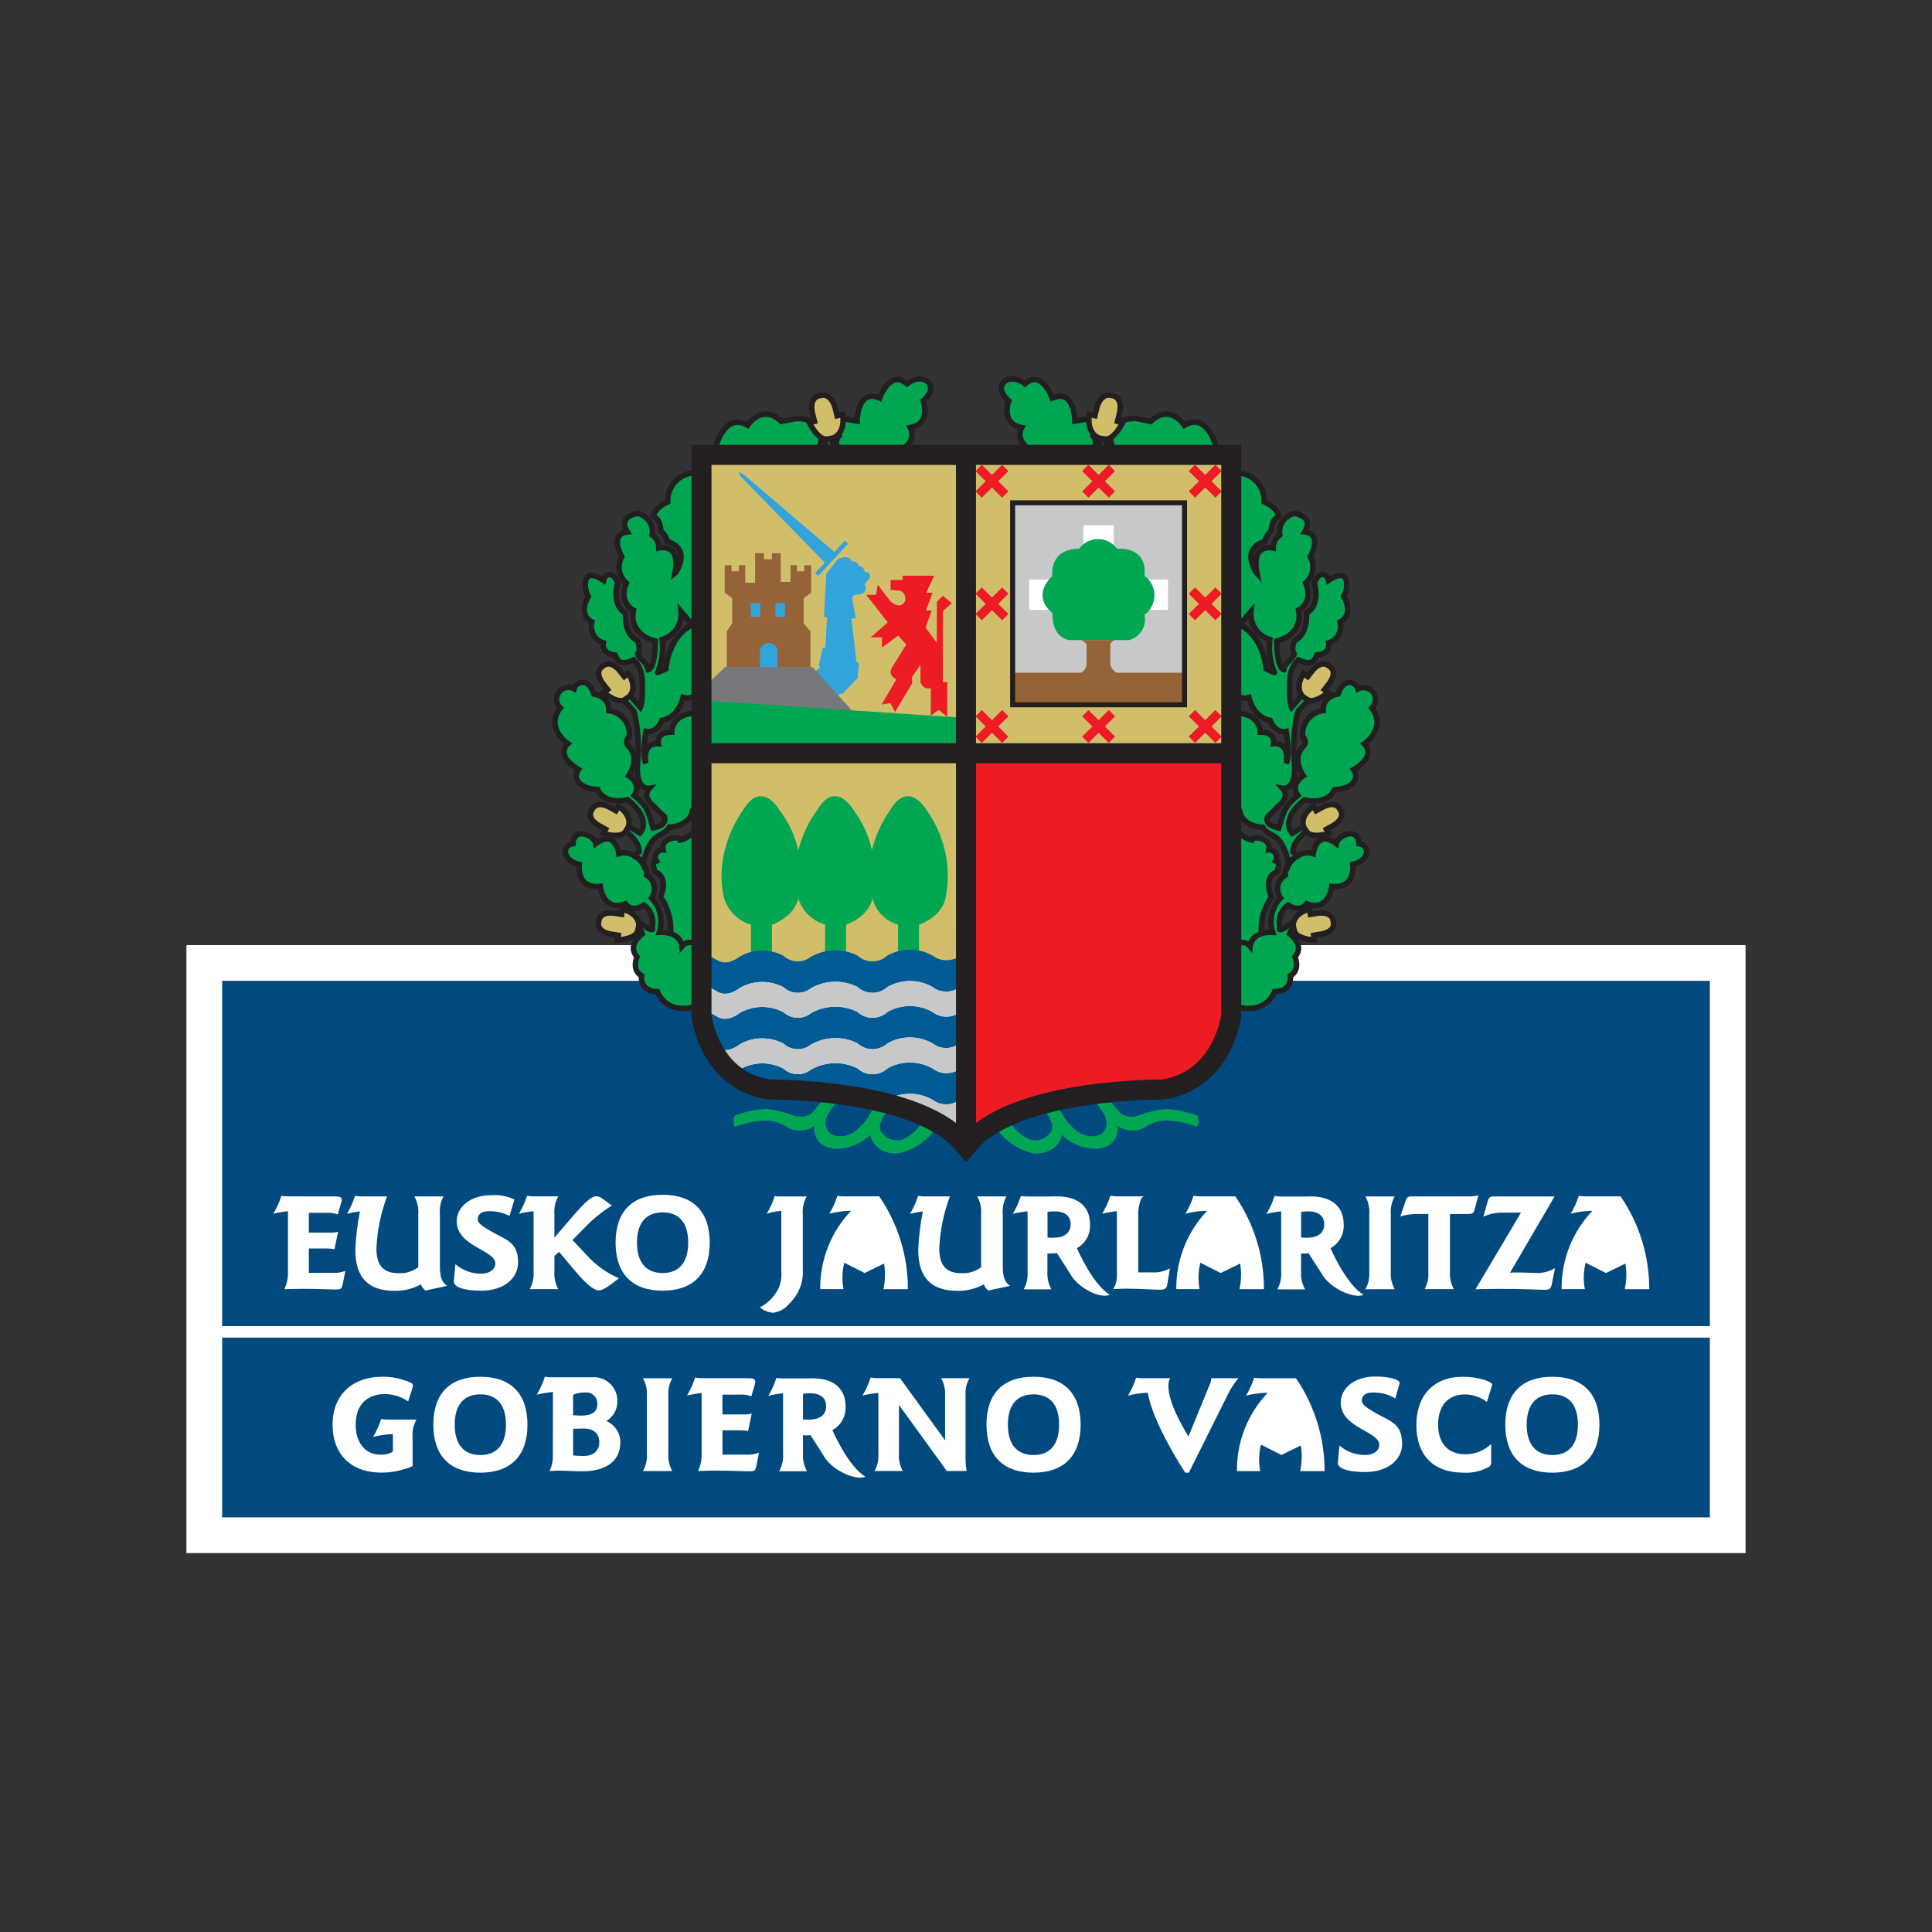 <?xml version="1.0" encoding="utf-8"?>
<!-- Generator: Adobe Illustrator 16.0.0, SVG Export Plug-In . SVG Version: 6.00 Build 0)  -->
<!DOCTYPE svg PUBLIC "-//W3C//DTD SVG 1.1//EN" "http://www.w3.org/Graphics/SVG/1.1/DTD/svg11.dtd">
<svg version="1.1" id="Layer_1" xmlns="http://www.w3.org/2000/svg" xmlns:xlink="http://www.w3.org/1999/xlink" x="0px" y="0px"
	 width="150px" height="150px" viewBox="125 125 150 150" enable-background="new 125 125 150 150" xml:space="preserve">
<rect x="125" y="125" width="150" height="150" fill="#333333" stroke="none"/>
<title>Eusko Jaurlaritza - Gobierno Vasco</title>
<g>
	<rect x="139.474" y="198.379" fill="#FFFFFF" width="121.051" height="47.203"/>
	<rect x="142.248" y="201.153" fill="#004A80" width="115.506" height="41.654"/>
	<rect x="141.678" y="227.956" fill="#FFFFFF" width="116.873" height="0.897"/>
	<g>
		<path fill="#FFFFFF" d="M176.449,217.761c-2.371,0-3.655,1.306-3.655,3.717c0,2.413,1.285,3.729,3.655,3.729
			c2.371,0,3.654-1.326,3.654-3.729C180.103,219.077,178.819,217.761,176.449,217.761z M176.449,219.129
			c1.284,0,1.983,0.814,1.983,2.349c0,1.535-0.699,2.36-1.983,2.36s-1.995-0.825-1.995-2.36
			C174.454,219.943,175.164,219.129,176.449,219.129L176.449,219.129z"/>
		<path fill="#FFFFFF" d="M239.773,217.814c-0.285,0.06-0.576,0.084-0.867,0.073h-4.188c-0.283,0-0.461,0-0.547,0.239l-0.447,1.316
			c0.4-0.116,0.814-0.18,1.232-0.188h0.939v4.478c0.041,0.472-0.061,0.944-0.291,1.357h2.275c-0.232-0.414-0.336-0.885-0.303-1.357
			v-4.477h1.285c0.408,0,0.547,0,0.637-0.375L239.773,217.814z"/>
		<path fill="#FFFFFF" d="M241.045,217.892h-0.121c-0.266,0-0.342,0.115-0.426,0.409l-0.334,1.159
			c0.457-0.207,0.955-0.313,1.461-0.312h1.463l-3.529,5.951c0.662-0.021,1.322-0.031,2.002-0.031c1.785,0,2.908,0.073,3.361,0.073
			c0.35,0,0.492-0.063,0.566-0.46l0.246-1.227c-0.383,0.231-0.818,0.362-1.266,0.382c-0.463,0-1.076-0.042-1.822-0.042
			c-0.188,0-0.18,0.012-0.408,0.021l3.457-5.921L241.045,217.892z"/>
		<path fill="#FFFFFF" d="M187.331,221.631v-2.339c-0.046-0.487,0.06-0.978,0.302-1.401h-2.265c-0.209,0,0,0-0.211-0.043
			c-0.156,0.483-0.366,0.949-0.626,1.386c0.354-0.118,0.723-0.192,1.096-0.22h0.027l0.006,0.186l-0.004,4.391
			c0.05,0.474-0.015,0.954-0.191,1.396c-0.312,0.65-0.827,1.183-1.468,1.517c0.292,0.246,0.656,0.392,1.038,0.416
			c0.462-0.062,0.887-0.291,1.193-0.644c0.235-0.223,0.439-0.476,0.607-0.75c0.371-0.592,0.544-1.284,0.496-1.981L187.331,221.631z"
			/>
		<path fill="none" d="M219.824,221.517"/>
		<path fill="#FFFFFF" d="M206.328,221.074c0.104,0.01,0.156,0.021,0.178,0.021h0.283c0.885,0,1.336-0.396,1.336-1.044
			c0-0.638-0.439-1.002-1.275-1.002c-0.174,0.002-0.348,0.017-0.521,0.041V221.074z M204.775,219.043
			c-0.383,0.042-0.764,0.109-1.139,0.2c0.26-0.438,0.471-0.903,0.627-1.389c0.201,0.034,0.408,0.049,0.613,0.041h1.541
			c0.213-0.005,0.428-0.01,0.645-0.01c1.713,0,2.568,0.855,2.568,2.172c0.047,0.763-0.352,1.481-1.02,1.85
			c0,0,1.199,2.807,2.559,3.617c-0.721,0.341-2.494-0.507-3.102-1.665l-1.008-1.569c-0.172,0.02-0.344,0.028-0.518,0.025h-0.221
			v1.433c-0.025,0.473,0.084,0.944,0.314,1.357h-2.156c0.232-0.412,0.338-0.886,0.301-1.357v-4.495
			C204.781,219.181,204.781,219.111,204.775,219.043z"/>
		<path fill="#FFFFFF" d="M226.018,221.074c0.104,0.01,0.156,0.021,0.178,0.021h0.281c0.885,0,1.336-0.396,1.336-1.044
			c0-0.638-0.438-1.002-1.273-1.002c-0.174,0.002-0.35,0.017-0.521,0.041V221.074z M224.467,219.047
			c-0.383,0.041-0.762,0.108-1.139,0.2c0.262-0.438,0.471-0.904,0.629-1.391c0.201,0.035,0.406,0.05,0.613,0.043h1.541
			c0.211-0.006,0.426-0.01,0.645-0.01c1.713,0,2.568,0.854,2.568,2.172c0.045,0.761-0.354,1.48-1.023,1.848
			c0,0,1.201,2.808,2.562,3.618c-0.721,0.341-2.654-0.507-3.264-1.665l-1.006-1.568c-0.119,0.02-0.24,0.028-0.359,0.025h-0.219
			v1.432c-0.027,0.473,0.082,0.943,0.312,1.358h-2.158c0.232-0.413,0.336-0.886,0.301-1.358v-4.498c0-0.072-0.002-0.142-0.004-0.21
			V219.047z"/>
		<path fill="#FFFFFF" d="M148.661,217.889h2.376c0.345,0,0.48,0.041,0.501,0.312l-0.314,1.085c-0.314-0.107-0.648-0.147-0.98-0.12
			h-1.267v1.534h1.589c0.229,0.012,0.458-0.009,0.682-0.062l-0.278,1.347c-0.214-0.037-0.431-0.055-0.647-0.053h-1.343v1.891h1.81
			c0.347,0.023,0.695-0.026,1.022-0.146l-0.199,0.992c-0.084,0.427-0.136,0.448-0.626,0.448c-0.386,0-1.384-0.052-2.45-0.052
			c-0.396,0-0.886,0.01-1.462,0.03c0.204-0.422,0.301-0.888,0.282-1.356v-4.524c0-0.061,0-0.12,0-0.18
			c-0.382,0.042-0.761,0.107-1.135,0.198c0.26-0.438,0.47-0.904,0.626-1.389c0.203,0.034,0.409,0.048,0.614,0.041h1.198
			L148.661,217.889z"/>
		<path fill="#FFFFFF" d="M153.182,217.889h1.869c-0.488,1.294-0.766,2.658-0.825,4.04c0,1.327,0.545,1.922,1.724,1.922
			c0.547,0.031,1.088-0.135,1.524-0.47v-4.114c0.039-0.479-0.067-0.959-0.302-1.378h2.265c-0.232,0.427-0.33,0.915-0.282,1.398
			v4.104c0,0.731,0.167,1.201,0.563,1.441l-1.691,0.365c-0.157-0.127-0.279-0.291-0.355-0.478c-0.624,0.341-1.325,0.515-2.036,0.501
			c-2.057,0-3.049-1.044-3.049-3.195c0.043-0.999,0.163-1.993,0.359-2.974c-0.339,0.044-0.674,0.104-1.006,0.185
			c0.26-0.438,0.47-0.904,0.626-1.389C152.77,217.883,152.976,217.896,153.182,217.889z"/>
		<path fill="#FFFFFF" d="M171.732,218.034l0.773,0.563c-0.768,0.479-1.473,1.051-2.099,1.704l-0.96,0.977l1.064,1.128
			c0.704,0.788,1.57,1.416,2.538,1.84c-0.741,0.585-1.211,0.939-1.568,0.939c-0.397,0-1.065-0.574-2.036-1.754l-1.035-1.242
			l-0.365,0.323v1.22c-0.034,0.473,0.071,0.943,0.302,1.357h-2.221c0.233-0.413,0.338-0.885,0.302-1.357v-4.477
			c0-0.075,0-0.148-0.003-0.221c-0.381,0.043-0.76,0.108-1.132,0.199c0.26-0.438,0.47-0.903,0.626-1.389
			c0.202,0.034,0.408,0.048,0.613,0.042h1.814c-0.235,0.415-0.34,0.892-0.303,1.367v1.841l1.326-1.546
			c0.94-1.097,1.515-1.671,1.932-1.671C171.458,217.885,171.608,217.938,171.732,218.034z"/>
		<path fill="#FFFFFF" d="M196.897,217.889h1.854c-0.488,1.294-0.766,2.658-0.825,4.04c0,1.327,0.545,1.922,1.723,1.922
			c0.548,0.031,1.089-0.135,1.525-0.47v-4.114c0.037-0.479-0.067-0.959-0.304-1.378h2.271c-0.234,0.427-0.332,0.915-0.283,1.398
			v4.104c0,0.731,0.168,1.201,0.564,1.441l-1.691,0.365c-0.156-0.127-0.279-0.291-0.355-0.478c-0.623,0.341-1.326,0.515-2.036,0.501
			c-2.058,0-3.049-1.044-3.049-3.195c0.042-0.999,0.163-1.992,0.358-2.972c-0.333,0.044-0.664,0.104-0.99,0.183
			c0.26-0.438,0.47-0.904,0.626-1.389C196.487,217.883,196.692,217.896,196.897,217.889z"/>
		<path fill="#FFFFFF" d="M213.633,218.007c-0.189,0.433-0.277,0.903-0.258,1.376v4.406h1.443c0.355-0.037,0.701-0.145,1.016-0.312
			l-0.211,1.261c-0.062,0.345-0.221,0.396-0.564,0.396c-0.656,0-1.453-0.082-2.643-0.082c-0.326,0-0.658,0.021-0.982,0.03
			c0.201-0.333,0.299-0.718,0.283-1.107v-4.594c0-0.114,0-0.229-0.01-0.349c-0.379,0.042-0.756,0.107-1.127,0.198
			c0.262-0.438,0.471-0.904,0.629-1.39c0.201,0.034,0.408,0.049,0.611,0.042h1.977L213.633,218.007z"/>
		<path fill="#FFFFFF" d="M164.944,218.136c-0.562-0.273-1.189-0.391-1.812-0.34c-1.648,0-2.674,0.948-2.674,2.014
			c0,1.989,2.999,2.22,2.999,3.296c0,0.396-0.394,0.778-1.063,0.778c-0.746,0.019-1.473-0.243-2.035-0.734l-0.124,1.329v0.032
			c0,0.438,0.853,0.698,2.121,0.698c1.833,0,2.878-1.021,2.87-2.198c-0.011-1.609-0.946-1.739-2.045-2.381
			c-0.686-0.399-1.155-0.651-1.077-1.074c0.061-0.327,0.301-0.518,0.843-0.518c0.559-0.015,1.111,0.112,1.607,0.369L164.944,218.136
			z"/>
		<path fill="#FFFFFF" d="M231.01,217.891c0.23,0.417,0.334,0.893,0.301,1.368v4.479c0.033,0.473-0.07,0.944-0.301,1.357h2.275
			c-0.234-0.412-0.34-0.885-0.303-1.357v-4.479c-0.037-0.476,0.068-0.951,0.303-1.368H231.01z"/>
		<path fill="#FFFFFF" d="M193.638,223.103c0.112,0.659,0.095,1.335-0.05,1.987h1.9c0.007-2.572-0.769-5.085-2.224-7.205h-2.631
			c-0.205,0.006-0.411-0.008-0.613-0.043c-0.157,0.485-0.367,0.951-0.627,1.389c0.492-0.127,0.996-0.2,1.504-0.219h0.178
			c-1.521,1.593-2.375,3.708-2.392,5.91v0.167h1.807c-0.127-0.682-0.107-1.381,0.06-2.053l1.579,0.799L193.638,223.103z
			 M192.453,219.035c-0.672,0.83-1.196,1.77-1.547,2.778l1.234,0.635l1.299-0.648C193.28,220.826,192.945,219.891,192.453,219.035z"
			/>
		<path fill="#FFFFFF" d="M221.285,223.103c0.111,0.659,0.094,1.335-0.051,1.987h1.9c0.008-2.572-0.768-5.085-2.223-7.205h-2.633
			c-0.205,0.006-0.41-0.008-0.613-0.043c-0.156,0.485-0.365,0.951-0.625,1.389c0.49-0.127,0.994-0.2,1.502-0.219h0.178
			c-1.52,1.593-2.375,3.708-2.391,5.91v0.167h1.805c-0.127-0.682-0.105-1.381,0.061-2.053l1.58,0.799L221.285,223.103z
			 M220.1,219.037c-0.672,0.829-1.195,1.769-1.545,2.777l1.234,0.635l1.299-0.649c-0.16-0.973-0.494-1.909-0.988-2.765V219.037z"/>
		<path fill="#FFFFFF" d="M251.195,223.103c0.113,0.659,0.096,1.335-0.049,1.987h1.9c0.006-2.572-0.77-5.085-2.225-7.205h-2.631
			c-0.205,0.007-0.41-0.008-0.613-0.043c-0.156,0.485-0.367,0.951-0.627,1.389c0.492-0.127,0.996-0.2,1.504-0.219h0.178
			c-1.52,1.594-2.375,3.708-2.391,5.91v0.167h1.807c-0.129-0.682-0.107-1.381,0.059-2.053l1.58,0.799L251.195,223.103z
			 M250.012,219.037c-0.674,0.829-1.195,1.769-1.547,2.777l1.234,0.635l1.299-0.649c-0.16-0.973-0.494-1.909-0.986-2.765V219.037z"
			/>
	</g>
	<g>
		<path fill="#FFFFFF" d="M205.244,231.891c-2.369,0-3.654,1.306-3.654,3.717c0,2.413,1.285,3.729,3.654,3.729
			s3.656-1.326,3.656-3.729C208.9,233.206,207.613,231.891,205.244,231.891z M205.244,233.258c1.283,0,1.984,0.815,1.984,2.35
			c0,1.535-0.699,2.36-1.984,2.36s-1.994-0.825-1.994-2.36C203.25,234.073,203.957,233.258,205.244,233.258z"/>
		<path fill="#FFFFFF" d="M162.297,231.891c-2.37,0-3.654,1.306-3.654,3.717c0,2.413,1.284,3.729,3.654,3.729
			s3.655-1.326,3.655-3.729C165.952,233.206,164.667,231.891,162.297,231.891z M162.297,233.258c1.284,0,1.984,0.815,1.984,2.35
			c0,1.535-0.699,2.36-1.984,2.36c-1.285,0-1.994-0.825-1.994-2.36C160.303,234.073,161.014,233.258,162.297,233.258z"/>
		<path fill="#FFFFFF" d="M233.609,232.594c0.023-0.071,0.045-0.145,0.059-0.219c0-0.272-0.797-0.501-1.902-0.501
			c-1.648,0-2.674,0.948-2.674,2.014c0,1.989,3,2.221,3,3.297c0,0.396-0.395,0.777-1.064,0.777c-0.746,0.02-1.471-0.242-2.035-0.733
			l-0.123,1.329v0.031c0,0.439,0.852,0.7,2.121,0.7c1.834,0,2.879-1.022,2.869-2.2c-0.012-1.608-0.945-1.738-2.045-2.38
			c-0.686-0.399-1.154-0.651-1.076-1.074c0.061-0.328,0.301-0.518,0.842-0.518c0.617-0.021,1.227,0.139,1.752,0.46L233.609,232.594z
			"/>
		<path fill="#FFFFFF" d="M215.857,232.005h-2.037c-0.207,0.008-0.412-0.007-0.613-0.04c-0.158,0.484-0.367,0.95-0.627,1.389
			c0.49-0.128,0.994-0.201,1.502-0.22l0.031,0.011c0.42,2.441,2.908,6.191,2.908,6.191h0.281l3.057-6.13
			c0.213-0.432,0.48-0.836,0.795-1.201h-2.111c-0.012,0.2-0.064,0.396-0.156,0.575l-1.615,3.947
			C215.047,232.908,215.857,232.005,215.857,232.005z"/>
		<path fill="#FFFFFF" d="M240.814,232.652c0.018-0.048,0.031-0.097,0.041-0.146c0-0.23-1.033-0.613-2.307-0.613
			c-2.234,0-3.582,1.45-3.582,3.748c0,2.351,1.336,3.697,3.645,3.697c0.719,0.045,1.436-0.127,2.059-0.491
			c0.086-0.112,0.125-0.256,0.104-0.396v-1.337c-0.551,0.522-1.285,0.807-2.045,0.794c-1.264,0-2.076-0.825-2.076-2.286
			c0-1.504,0.791-2.36,2.088-2.36c0.615,0.007,1.213,0.212,1.703,0.585L240.814,232.652z"/>
		<path fill="#FFFFFF" d="M245.525,231.891c-2.369,0-3.654,1.306-3.654,3.717c0,2.413,1.285,3.729,3.654,3.729
			c2.371,0,3.654-1.326,3.654-3.729C249.18,233.206,247.896,231.891,245.525,231.891z M245.525,233.258
			c1.285,0,1.984,0.815,1.984,2.35c0,1.535-0.699,2.36-1.984,2.36s-1.994-0.825-1.994-2.36
			C243.531,234.073,244.242,233.258,245.525,233.258z"/>
		<path fill="#FFFFFF" d="M155.454,237.738c-0.289,0.157-0.618,0.227-0.946,0.198c-1.118,0-1.894-0.898-1.894-2.318
			c0-1.494,0.831-2.381,2.27-2.381c0.644,0.005,1.273,0.201,1.805,0.563l0.332-1.034c0.019-0.036,0.03-0.075,0.033-0.115
			c0-0.188,0-0.229-0.266-0.344c-0.658-0.281-1.367-0.423-2.082-0.418c-2.381,0-3.885,1.451-3.885,3.696
			c0,2.34,1.431,3.749,3.798,3.749c0.83-0.004,1.65-0.174,2.414-0.501v-2.216c-0.046-0.487,0.06-0.977,0.302-1.401h-2.126
			c-0.205,0.007-0.411-0.008-0.614-0.042c-0.156,0.484-0.366,0.952-0.626,1.39c0.492-0.128,0.996-0.201,1.503-0.219h0.027
			l0.006,0.185v1.131L155.454,237.738z"/>
		<path fill="#FFFFFF" d="M169.497,234.877c0.188,0.021,0.591,0.031,0.632,0.031c0.836,0,1.253-0.293,1.253-0.919
			c0.013-0.476-0.363-0.871-0.838-0.884c-0.044-0.001-0.088,0.001-0.132,0.006c-0.314-0.004-0.625,0.056-0.915,0.177V234.877z
			 M169.497,237.999c0.266,0.028,0.532,0.042,0.8,0.042c0.772,0,1.232-0.396,1.232-1.064s-0.428-1.065-1.211-1.065
			c-0.178,0-0.632,0.011-0.818,0.021L169.497,237.999z M167.929,233.072c-0.422,0.038-0.841,0.107-1.252,0.21
			c0.26-0.438,0.47-0.905,0.626-1.39c0.203,0.034,0.408,0.048,0.614,0.041h1.335c0.22-0.004,1.164,0,1.705,0
			c0.999-0.086,1.88,0.653,1.966,1.653c0.005,0.055,0.007,0.109,0.007,0.164c0.029,0.644-0.3,1.25-0.856,1.577
			c0.671,0.285,1.102,0.95,1.086,1.681c0,1.357-1.013,2.224-2.976,2.224c-0.49,0-1.301-0.053-1.865-0.053
			c-0.115,0-0.334,0.011-0.657,0.031c0.181-0.362,0.271-0.765,0.261-1.169L167.929,233.072z"/>
		<path fill="#FFFFFF" d="M194.4,232.003h0.478l3.498,4.825v-3.456c0.031-0.477-0.072-0.951-0.303-1.369h2.193
			c-0.232,0.417-0.337,0.893-0.302,1.369v4.824c0,0.339,0.028,0.678,0.083,1.013h-1.534l-3.718-5.127v3.77
			c-0.034,0.471,0.067,0.942,0.292,1.357h-2.192c0.233-0.412,0.338-0.885,0.302-1.357v-4.479c0-0.08,0-0.156-0.004-0.229
			c-0.414,0.037-0.823,0.105-1.227,0.203c0.261-0.438,0.47-0.903,0.626-1.389c0.203,0.035,0.408,0.049,0.614,0.043h1.193
			L194.4,232.003z"/>
		<path fill="#FFFFFF" d="M180.774,232.005h2.376c0.344,0,0.477,0.042,0.501,0.314l-0.315,1.086
			c-0.315-0.109-0.649-0.152-0.981-0.126h-1.265v1.535h1.59c0.229,0.012,0.458-0.009,0.682-0.062l-0.278,1.347
			c-0.214-0.037-0.431-0.054-0.647-0.052h-1.343v1.89h1.812c0.347,0.023,0.695-0.026,1.022-0.146l-0.199,0.991
			c-0.083,0.429-0.136,0.449-0.626,0.449c-0.385,0-1.384-0.052-2.449-0.052c-0.397,0-0.886,0.01-1.462,0.031
			c0.204-0.423,0.3-0.89,0.282-1.358v-4.521c0-0.061,0-0.119,0-0.179c-0.382,0.042-0.761,0.108-1.134,0.199
			c0.26-0.438,0.471-0.903,0.626-1.389c0.203,0.034,0.408,0.048,0.613,0.041h1.198L180.774,232.005z"/>
		<path fill="#FFFFFF" d="M174.919,232.007c0.231,0.418,0.336,0.893,0.303,1.369v4.479c0.034,0.472-0.072,0.944-0.303,1.356h2.276
			c-0.234-0.411-0.339-0.884-0.303-1.356v-4.479c-0.036-0.477,0.069-0.952,0.303-1.369H174.919z"/>
		<path fill="#FFFFFF" d="M187.341,235.198c0.104,0.009,0.156,0.02,0.178,0.02h0.284c0.886,0,1.337-0.396,1.337-1.044
			c0-0.637-0.438-1.003-1.274-1.003c-0.175,0.004-0.35,0.018-0.522,0.042L187.341,235.198z M185.791,233.171
			c-0.383,0.041-0.763,0.107-1.138,0.199c0.261-0.438,0.472-0.904,0.628-1.39c0.203,0.034,0.408,0.048,0.614,0.041h1.542
			c0.211-0.005,0.427-0.01,0.645-0.01c1.712,0,2.568,0.856,2.568,2.173c0.045,0.762-0.353,1.48-1.022,1.848
			c0,0,1.2,2.809,2.561,3.618c-0.722,0.341-2.655-0.506-3.264-1.665l-1.005-1.567c-0.119,0.019-0.239,0.027-0.359,0.024h-0.219
			v1.432c-0.026,0.473,0.083,0.943,0.312,1.356h-2.161c0.233-0.412,0.339-0.884,0.303-1.356v-4.491
			C185.795,233.308,185.794,233.237,185.791,233.171L185.791,233.171z"/>
		<path fill="#FFFFFF" d="M225.992,237.229c0.111,0.658,0.096,1.334-0.049,1.986h1.898c0.008-2.572-0.77-5.085-2.223-7.206h-2.633
			c-0.205,0.008-0.41-0.007-0.613-0.041c-0.154,0.485-0.367,0.95-0.627,1.389c0.492-0.127,0.996-0.2,1.504-0.219h0.178
			c-1.521,1.594-2.375,3.707-2.391,5.909v0.168h1.805c-0.127-0.681-0.107-1.381,0.061-2.054l1.58,0.8L225.992,237.229z
			 M224.809,233.162c-0.672,0.83-1.195,1.77-1.547,2.778l1.234,0.634l1.299-0.647C225.635,234.953,225.299,234.018,224.809,233.162
			L224.809,233.162z"/>
	</g>
	<g>
		<g>
			<path fill="#00A651" stroke="#231F20" stroke-width="0.425" stroke-miterlimit="3.864" d="M220.863,188.622l-0.273-0.006v10.82
				h0.273c0.238-0.442,0.682-0.486,1.162-0.59c-0.035-1.281,0.934-1.158,0.934-1.158c-0.137-1.073,0.135-2.157,0.76-3.04
				c-0.693-1.663,0.451-1.976,0.451-1.976c0.105-0.52,0.211-0.688-0.137-0.826c0.164-0.27,0.078-0.62-0.191-0.784
				c-0.098-0.06-0.211-0.088-0.328-0.082c0.244-0.866-1.219-1.145-1.324-0.764C221.424,190.07,220.867,189.402,220.863,188.622z"/>
			<path fill="#00A651" stroke="#231F20" stroke-width="0.425" stroke-miterlimit="3.864" d="M220.863,198.391l-0.273-0.004v4.734
				h0.273c2.486,0.745,3.096-1.126,3.096-1.126c1.418-0.034,1.227-1.241,1.227-1.241c0.803-0.444,0.359-1.468,0.359-1.468
				c0.803-0.929-0.418-1.789-0.418-1.789c0.152-0.499,0.365-0.358,0.365-0.358c-0.064-0.187-0.076-0.388-0.035-0.582l-0.816,0.552
				c-0.486,0.193-0.266-0.079-0.266-0.079c-0.17-0.658,0.078-1.354,0.625-1.755c0.975,0.623,1.453-0.104,1.453-0.104
				c1.723,0.657,1.947-1.349,1.947-1.349c1.898,0.194,1.629-1.711,1.629-1.711c1.275-0.282,1.402-1.458,0.484-1.608
				c-0.068-1.393-1.705-0.597-1.773-0.008c-1.545-1.159-1.783,0.789-1.783,0.789c-1.123-0.416-2.342,0.99-2.166,1.664
				c-0.582,0.349-0.775,1.105-0.426,1.69c0.018,0.028,0.033,0.056,0.053,0.083c-0.68,0.707-0.914,1.733-0.604,2.664
				c-1.691-0.067-1.76,1.077-1.76,1.077c-0.289-0.347-0.805-0.396-1.152-0.106C220.889,198.368,220.877,198.379,220.863,198.391z"/>
			<path fill="#00A651" stroke="#231F20" stroke-width="0.425" stroke-miterlimit="3.864" d="M205.162,160.016
				c-1.469-0.791-0.838-1.818-0.838-1.818c-1.67-0.312-1.006-2.073-1.006-2.073c-1.371-1.19,0-2.318,1.266-1.326
				c1.311-1.16,2.117,1.11,2.117,1.11c1.738-0.778,1.754,1.783,1.754,1.783l0.885-0.153c1.838,0.414,0.549,1.342,0.549,1.342
				c0.266,0.327,0.215,0.806-0.111,1.071c-0.027,0.022-0.057,0.042-0.086,0.06l0.008,0.319h-4.42L205.162,160.016z"/>
			<path fill="#00A651" stroke="#231F20" stroke-width="0.425" stroke-miterlimit="3.864" d="M211.488,160.031l-0.205-0.617
				c-0.449-2.152,1.986-1.909,1.986-1.909l1.066,0.213c1.512-1.432,2.623,0.305,2.623,0.305c1.631-0.976,2.408,1.212,2.547,2.005
				c-0.02,0.099-0.031,0.2-0.035,0.301h-7.992L211.488,160.031z"/>
			<polygon fill="#00A651" stroke="#231F20" stroke-width="0.425" stroke-miterlimit="3.864" points="210.898,159.036 
				210.76,160.333 210.277,160.333 210.449,159.002 			"/>
			<path fill="#D1BE6B" stroke="#231F20" stroke-width="0.425" stroke-miterlimit="3.864" d="M210.342,159.014l0.41,0.069
				c0.717,0.147,1.41-1.271,1.41-1.271l-0.4-0.099l0.15-0.608c0.307-1.337-0.572-1.391-0.572-1.391
				c-0.902-0.281-1.184,0.955-1.184,0.955l-0.15,0.606l-0.428-0.106C209.342,158.725,210.342,159.014,210.342,159.014z"/>
			<path fill="#00A651" stroke="#231F20" stroke-width="0.425" stroke-miterlimit="3.864" d="M222.607,169.553L222.607,169.553
				c-0.023-0.115-0.045-0.224-0.061-0.327c-0.307-2.086,1.303-1.681,1.303-1.681c-0.006-0.399,0.186-0.776,0.512-1.007
				c-0.129-0.772,0.365-1.51,1.129-1.682c1.318,0.242,1.074,1.039,0.811,1.444c1.441,0.185,0.426,1.92,0.426,1.92
				c0.383,0.679,0.236,1.534-0.354,2.045c0.641,1.54-0.549,2.104-0.549,2.104c0.365,1.997-1.703,2.408-1.703,2.408
				c0.029,2.195,0.545,2.226,0.545,2.226c0.125-0.602,0.676-0.772,0.816-1.227c-0.275-0.38,0.014-1.032,0.014-1.032
				c1.107-0.52,0.936-2.149,0.936-2.149c0.971-0.484,0.76-2.091,0.586-2.3c0.379-0.97,0.992-0.803,1.123-0.234
				c1.881-1.249,1.432,0.946,1.189,1.246c0.822,1.524-0.277,1.978-0.277,1.978c0.178,0.692-0.215,1.405-0.896,1.623
				c0,0,0.203,0.836-0.904,0.94c-0.207,0.416-0.348,0.9-1.457,0.381c-0.443,0.437-0.682,1.041-0.658,1.663
				c-0.068,1.662,0.137,2.036,0.137,2.036l0.869-1.006c0.449,0.114,0.473,0.396,0.473,0.396c-0.41,0.426-0.854,0.93-0.854,0.93
				c-0.299,1.271-0.393,2.58-0.279,3.879c0.244,2.286-0.9,2.079-0.9,2.079c0.625,0.693-0.346,1.385-0.346,1.385
				c-0.26,0.294-0.539,0.571-0.832,0.832c-0.229,0.686,0.76,0.818,0.887,0.854c0.289-0.833,0.254-1.561,1.471-2.518
				c-0.625-0.9,0.42-1.533,0.42-1.533s-0.924-1.292-0.02-2.25c0.209-0.18,0.234-0.495,0.055-0.705
				c-0.021-0.027-0.049-0.051-0.076-0.073c-0.119-0.997,0.592-1.903,1.588-2.024c-0.061-1.127,1.158-1.294,1.158-1.294
				c0.488-1.418,1.447-0.847,1.551-0.396c0.453-0.237,1.014-0.061,1.252,0.393c0.191,0.365,0.119,0.812-0.178,1.097
				c1.176,1.594-0.596,2.777-0.596,2.777c1.01,0.999-0.824,2.004-0.824,2.004c0.484,0.693-0.068,1.489-1.49,1.559
				c-0.594,1.266-2.334,0.787-2.334,0.787c-1.982,1.6-0.941,2.599-0.941,2.599l0.855-0.53c0.135,0.205,0.238,0.376,0.238,0.376
				c-1.164,0.892-1.035,1.617-1.035,1.617c-0.043-0.022,0.326,0.154,0.316,0.334c-0.27,0.11-0.488,0.319-0.613,0.583
				c-0.695-2.703-1.436-1.896-2.062-2.856c-0.662,0-1.709-0.402-1.787-1.301c-0.143-0.273-0.371-0.015-0.371-0.015l-0.271-0.006
				v-7.546h0.271c2.029,0.015,1.979,1.486,1.979,1.486c1.25,0,1.041,0.9,1.041,0.9c1.316-0.067,0.971,1.516,0.971,1.516
				c0.309-0.533,0-2.472,0-2.472c-0.887,0.168-1.25-0.854-1.25-0.854c-1.332-0.235-1.646-1.781-1.646-1.781
				c-0.395,0.132-0.828,0.011-1.098-0.304h-0.273v-17.129l0.273-0.009c1.195-0.069,2.221,0.845,2.289,2.041
				c0.006,0.073,0.006,0.146,0.002,0.22c1.066,0.487,1.129,1.097,1.129,1.097c-0.385,0.22-0.535,0.484-0.604,1.177
				c-0.246,0.203-0.418,0.484-0.484,0.796C221.197,167.661,222.605,169.551,222.607,169.553z M222.123,172.478l-0.877,1.027
				c1.918,0.959,2.055,3.424,2.055,3.424c0.887,0.427,0.625,0.254,0.625,0.254c-0.326-0.801-0.439-1.67-0.336-2.529
				C222.643,174.374,222.027,173.46,222.123,172.478z"/>
			<path fill="#D1BE6B" stroke="#231F20" stroke-width="0.425" stroke-miterlimit="3.864" d="M226.166,179.094l0.314,0.212
				c0.541,0.387,1.641-0.533,1.641-0.533l-0.295-0.231l0.35-0.448c0.75-0.998,0.039-1.364,0.039-1.364
				c-0.646-0.567-1.336,0.354-1.336,0.354l-0.35,0.447l-0.314-0.245C225.439,178.483,226.166,179.094,226.166,179.094z"/>
			<path fill="#D1BE6B" stroke="#231F20" stroke-width="0.425" stroke-miterlimit="3.864" d="M226.238,189.242l0.209,0.318
				c0.346,0.568,1.717,0.151,1.717,0.151l-0.182-0.328l0.498-0.272c1.078-0.626,0.57-1.244,0.57-1.244
				c-0.375-0.775-1.367-0.196-1.367-0.196l-0.5,0.272l-0.193-0.35C225.809,188.396,226.238,189.242,226.238,189.242z"/>
			<path fill="#D1BE6B" stroke="#231F20" stroke-width="0.425" stroke-miterlimit="3.864" d="M225.406,196.886l0.086,0.371
				c0.131,0.652,1.562,0.729,1.562,0.729l-0.057-0.371l0.561-0.089c1.227-0.219,0.959-0.973,0.959-0.973
				c-0.086-0.856-1.217-0.652-1.217-0.652l-0.561,0.09l-0.064-0.395C225.293,195.944,225.406,196.886,225.406,196.886z"/>
		</g>
		<path fill="#00A651" stroke="#231F20" stroke-width="0.425" stroke-miterlimit="3.864" d="M179.137,188.622l0.326-0.006v10.82
			h-0.326c-0.24-0.442-0.678-0.486-1.164-0.59c0.034-1.281-0.933-1.158-0.933-1.158c0.136-1.073-0.136-2.157-0.761-3.04
			c0.693-1.663-0.451-1.976-0.451-1.976c-0.104-0.52-0.211-0.688,0.136-0.826c-0.164-0.27-0.078-0.62,0.192-0.784
			c0.098-0.06,0.212-0.088,0.328-0.082c-0.242-0.866,1.221-1.145,1.325-0.764C178.576,190.069,179.131,189.402,179.137,188.622z"/>
		<path fill="#00A651" stroke="#231F20" stroke-width="0.425" stroke-miterlimit="3.864" d="M179.137,198.391l0.326-0.004v4.734
			h-0.326c-2.487,0.745-3.096-1.126-3.096-1.126c-1.42-0.034-1.227-1.241-1.227-1.241c-0.804-0.444-0.36-1.468-0.36-1.468
			c-0.805-0.929,0.418-1.789,0.418-1.789c-0.153-0.499-0.365-0.358-0.365-0.358c0.062-0.187,0.074-0.388,0.034-0.582l0.818,0.552
			c0.485,0.193,0.265-0.079,0.265-0.079c0.171-0.658-0.077-1.354-0.626-1.755c-0.971,0.625-1.448-0.104-1.448-0.104
			c-1.724,0.657-1.948-1.349-1.948-1.349c-1.899,0.194-1.628-1.711-1.628-1.711c-1.277-0.282-1.402-1.458-0.485-1.608
			c0.068-1.394,1.705-0.598,1.772-0.008c1.545-1.159,1.784,0.789,1.784,0.789c1.123-0.416,2.343,0.99,2.165,1.664
			c0.584,0.349,0.777,1.104,0.429,1.689c-0.017,0.027-0.035,0.056-0.055,0.083c0.681,0.707,0.914,1.733,0.605,2.664
			c1.689-0.067,1.759,1.077,1.759,1.077c0.29-0.346,0.806-0.393,1.152-0.103C179.112,198.369,179.125,198.38,179.137,198.391z"/>
		<path fill="#00A651" stroke="#231F20" stroke-width="0.425" stroke-miterlimit="3.864" d="M194.837,160.016
			c1.471-0.791,0.838-1.818,0.838-1.818c1.67-0.312,1.006-2.074,1.006-2.074c1.373-1.189,0-2.318-1.265-1.326
			c-1.311-1.159-2.12,1.111-2.12,1.111c-1.737-0.777-1.752,1.784-1.752,1.784l-0.886-0.153c-1.836,0.414-0.548,1.342-0.548,1.342
			c-0.265,0.327-0.215,0.808,0.113,1.073c0.027,0.021,0.055,0.042,0.085,0.06l-0.006,0.319h4.416L194.837,160.016z"/>
		<path fill="#00A651" stroke="#231F20" stroke-width="0.425" stroke-miterlimit="3.864" d="M188.513,160.031l0.205-0.617
			c0.449-2.152-1.987-1.909-1.987-1.909l-1.067,0.213c-1.509-1.432-2.622,0.305-2.622,0.305c-1.63-0.976-2.408,1.212-2.545,2.005
			c0.019,0.099,0.031,0.2,0.036,0.301h7.988L188.513,160.031z"/>
		<polygon fill="#00A651" stroke="#231F20" stroke-width="0.389" stroke-miterlimit="3.864" points="189.102,159.036 
			189.24,160.333 189.724,160.333 189.552,159.002 		"/>
		<path fill="#D1BE6B" stroke="#231F20" stroke-width="0.425" stroke-miterlimit="3.864" d="M189.659,159.014l-0.413,0.069
			c-0.717,0.151-1.41-1.265-1.41-1.265l0.4-0.1l-0.151-0.607c-0.307-1.337,0.571-1.392,0.571-1.392
			c0.904-0.28,1.185,0.954,1.185,0.954l0.152,0.607l0.426-0.105C190.661,158.725,189.659,159.014,189.659,159.014z"/>
		<path fill="#00A651" stroke="#231F20" stroke-width="0.425" stroke-miterlimit="3.864" d="M177.393,169.553L177.393,169.553
			c0.024-0.115,0.044-0.224,0.059-0.327c0.309-2.086-1.301-1.681-1.301-1.681c0.005-0.399-0.187-0.776-0.513-1.007
			c0.131-0.772-0.364-1.51-1.127-1.682c-1.317,0.242-1.074,1.039-0.81,1.444c-1.442,0.185-0.427,1.92-0.427,1.92
			c-0.382,0.679-0.233,1.534,0.355,2.045c-0.641,1.54,0.548,2.104,0.548,2.104c-0.366,1.997,1.704,2.408,1.704,2.408
			c-0.03,2.195-0.548,2.226-0.548,2.226c-0.124-0.602-0.678-0.772-0.818-1.227c0.276-0.38-0.013-1.032-0.013-1.032
			c-1.109-0.52-0.936-2.149-0.936-2.149c-0.97-0.484-0.759-2.091-0.585-2.3c-0.381-0.97-0.992-0.803-1.123-0.234
			c-1.881-1.249-1.432,0.946-1.188,1.246c-0.823,1.524,0.276,1.978,0.276,1.978c-0.179,0.692,0.215,1.405,0.896,1.622
			c0,0-0.205,0.837,0.905,0.941c0.208,0.416,0.347,0.9,1.455,0.381c0.443,0.437,0.683,1.04,0.658,1.663
			c0.068,1.662-0.136,2.036-0.136,2.036l-0.869-1.006c-0.451,0.114-0.472,0.396-0.472,0.396c0.409,0.426,0.853,0.93,0.853,0.93
			c0.297,1.271,0.391,2.58,0.277,3.879c-0.244,2.286,0.9,2.079,0.9,2.079c-0.624,0.693,0.347,1.385,0.347,1.385
			c0.261,0.294,0.539,0.571,0.832,0.832c0.229,0.686-0.758,0.818-0.886,0.854c-0.288-0.833-0.254-1.561-1.47-2.518
			c0.624-0.9-0.421-1.533-0.421-1.533s0.924-1.292,0.021-2.25c-0.211-0.179-0.237-0.494-0.059-0.704
			c0.023-0.027,0.049-0.052,0.077-0.074c0.12-0.997-0.59-1.903-1.586-2.024c0.061-1.127-1.159-1.294-1.159-1.294
			c-0.484-1.431-1.438-0.859-1.544-0.409c-0.456-0.236-1.016-0.058-1.251,0.397c-0.188,0.364-0.117,0.808,0.177,1.093
			c-1.177,1.593,0.596,2.777,0.596,2.777c-1.012,0.999,0.824,2.003,0.824,2.003c-0.485,0.694,0.068,1.49,1.489,1.56
			c0.595,1.265,2.333,0.786,2.333,0.786c1.981,1.601,0.942,2.6,0.942,2.6l-0.856-0.53c-0.136,0.204-0.239,0.376-0.239,0.376
			c1.164,0.89,1.035,1.617,1.035,1.617c0.045-0.022-0.325,0.154-0.316,0.334c0.27,0.11,0.489,0.319,0.614,0.582
			c0.696-2.702,1.437-1.896,2.062-2.856c0.664,0,1.71-0.402,1.787-1.302c0.144-0.272,0.371-0.015,0.371-0.015l0.325-0.005v-7.534
			h-0.329c-2.027,0.015-1.976,1.486-1.976,1.486c-1.25,0-1.042,0.9-1.042,0.9c-1.317-0.067-0.97,1.516-0.97,1.516
			c-0.309-0.533,0-2.472,0-2.472c0.886,0.168,1.25-0.854,1.25-0.854c1.333-0.235,1.647-1.781,1.647-1.781
			c0.394,0.132,0.828,0.011,1.099-0.304h0.324v-17.129l-0.325-0.009c-1.196-0.069-2.222,0.845-2.29,2.041
			c-0.005,0.073-0.005,0.146-0.002,0.22c-1.066,0.487-1.128,1.097-1.128,1.097c0.384,0.22,0.535,0.484,0.603,1.177
			c0.247,0.203,0.418,0.484,0.486,0.796C178.805,167.661,177.396,169.551,177.393,169.553z M177.877,172.478l0.876,1.027
			c-1.917,0.959-2.055,3.424-2.055,3.424c-0.886,0.427-0.624,0.254-0.624,0.254c0.325-0.801,0.44-1.672,0.335-2.53
			C177.356,174.372,177.971,173.459,177.877,172.478z"/>
		<path fill="#D1BE6B" stroke="#231F20" stroke-width="0.425" stroke-miterlimit="3.864" d="M173.836,179.094l-0.316,0.212
			c-0.541,0.387-1.641-0.533-1.641-0.533l0.295-0.231l-0.35-0.448c-0.75-0.998-0.039-1.364-0.039-1.364
			c0.648-0.567,1.336,0.354,1.336,0.354l0.35,0.447l0.315-0.245C174.562,178.483,173.836,179.094,173.836,179.094z"/>
		<path fill="#D1BE6B" stroke="#231F20" stroke-width="0.425" stroke-miterlimit="3.864" d="M173.761,189.242l-0.204,0.32
			c-0.347,0.567-1.719,0.15-1.719,0.15l0.183-0.327l-0.497-0.273c-1.078-0.625-0.57-1.243-0.57-1.243
			c0.375-0.775,1.368-0.196,1.368-0.196l0.497,0.272l0.194-0.35C174.191,188.396,173.761,189.242,173.761,189.242z"/>
		<path fill="#D1BE6B" stroke="#231F20" stroke-width="0.425" stroke-miterlimit="3.864" d="M174.595,196.886l-0.086,0.371
			c-0.13,0.652-1.563,0.729-1.563,0.729l0.06-0.371l-0.562-0.089c-1.227-0.219-0.96-0.973-0.96-0.973
			c0.086-0.856,1.218-0.652,1.218-0.652l0.562,0.09l0.062-0.395C174.709,195.944,174.595,196.886,174.595,196.886z"/>
		<g>
			<path fill="#D1BE6B" d="M184.741,209.592c0,0,10.938-0.113,14.792,3.91l0.471,0.539v-30.562h20.587v-23.16h-41.127v43.554
				C179.463,203.872,180.038,208.912,184.741,209.592z"/>
			<path fill="#00A651" d="M192.741,194.743c-0.318,1.483-2.05,2.051-2.05,2.051v2.386h-1.631v-2.386
				c-0.991-0.296-1.771-1.064-2.083-2.051c-0.319,1.483-2.041,2.051-2.041,2.051v2.386h-1.632v-2.386
				c-0.991-0.296-1.771-1.064-2.082-2.051c-0.9-3.742,1.469-6.845,1.469-6.845c1.441-2.439,2.826,0,2.826,0
				c0.709,0.923,1.208,1.99,1.463,3.126c0.28-1.127,0.778-2.19,1.466-3.126c1.441-2.439,2.825,0,2.825,0
				c0.697,0.919,1.183,1.981,1.421,3.11c0.278-1.116,0.759-2.17,1.418-3.11c1.441-2.439,2.825,0,2.825,0
				c1.427,1.975,1.961,4.458,1.471,6.845c-0.32,1.483-2.052,2.05-2.052,2.05v2.386h-1.629v-2.386
				C193.743,196.515,192.987,195.732,192.741,194.743z"/>
			<path fill="#005B94" d="M200.005,198.896c0,0-1.292,1.278-2.623,0.281c-1.078-0.599-2.387-0.599-3.464,0
				c-0.664,0.619-1.693,0.619-2.357,0c-1.144-0.564-2.495-0.522-3.603,0.111c-0.634,0.5-1.538,0.464-2.132-0.084
				c-1.063-0.557-2.336-0.536-3.381,0.056c0,0-0.942,0.804-1.772,0.285l-1.208-0.688v5.014c0,0,0.576,5.04,5.279,5.72
				c0,0,10.938-0.113,14.792,3.911l0.471,0.538L200.005,198.896z"/>
			<path fill="#FFFFFF" d="M200.005,203.275c0,0-1.292,1.278-2.623,0.281c-1.078-0.6-2.387-0.6-3.464,0
				c-0.664,0.619-1.693,0.619-2.357,0c-1.144-0.565-2.495-0.523-3.603,0.111c-0.634,0.5-1.539,0.464-2.132-0.085
				c-1.063-0.557-2.336-0.536-3.381,0.056c0,0-0.942,0.804-1.772,0.284l-1.208-0.691v-1.936l1.208,0.688
				c0.831,0.52,1.772-0.285,1.772-0.285c1.045-0.59,2.319-0.61,3.381-0.052c0.594,0.549,1.499,0.585,2.134,0.084
				c1.108-0.634,2.458-0.676,3.603-0.111c0.664,0.619,1.693,0.619,2.357,0c1.077-0.599,2.387-0.599,3.464,0
				c1.33,0.998,2.623-0.313,2.623-0.313L200.005,203.275z"/>
			<path fill="#FFFFFF" d="M180.129,206.048l0.54,0.315c0.831,0.52,1.772-0.285,1.772-0.285c1.046-0.593,2.321-0.613,3.385-0.056
				c0.594,0.55,1.499,0.585,2.134,0.084c1.108-0.634,2.458-0.676,3.603-0.111c0.664,0.619,1.693,0.619,2.357,0
				c1.077-0.599,2.387-0.599,3.464,0c1.33,0.998,2.623-0.314,2.623-0.314v1.978c0,0-1.291,1.278-2.623,0.281
				c-1.077-0.6-2.387-0.6-3.464,0c-0.664,0.618-1.693,0.618-2.357,0c-1.144-0.565-2.495-0.524-3.603,0.11
				c-0.636,0.5-1.541,0.463-2.134-0.087c-1.063-0.557-2.336-0.536-3.381,0.056c-0.165,0.136-0.349,0.246-0.545,0.328
				c-0.377-0.245-0.706-0.56-0.968-0.927C180.594,207.008,180.323,206.545,180.129,206.048z"/>
			<path fill="#FFFFFF" d="M200.005,214.041l-0.471-0.539c-0.666-0.648-1.427-1.189-2.258-1.604
				c-1.204-0.557-2.459-0.994-3.747-1.31c0.24-0.127,0.386-0.214,0.386-0.214c1.077-0.599,2.387-0.599,3.464,0
				c1.331,0.997,2.623-0.314,2.623-0.314L200.005,214.041z"/>
			<path fill="#33A3DC" d="M188.271,177.18l0.403-0.385l-0.097-0.153l0.298-1.35l0.208-0.014l0.125-2.318l-0.235-0.111l0.18-3.298
				l0.694-0.886c0.099-0.192,0.284-0.326,0.498-0.36c0.303-0.126,0.653-0.008,0.818,0.276c0.25-0.028,0.479,0.141,0.526,0.388
				c0,0,0.374-0.069,0.443,0.429c0,0,0.526-0.027,0.388,0.458l-0.249,0.333c-0.114,0.071-0.148,0.222-0.076,0.334
				c0.016,0.026,0.037,0.049,0.062,0.067l-0.083,0.263c0,0-0.111,0.333-0.651,0.319c-0.169-0.026-0.326,0.089-0.352,0.258
				c-0.006,0.039-0.004,0.078,0.005,0.117l0.277,1.469h-0.346l0.387,3.381l0.194,0.124l-0.097,1.012
				c0.022,0.11-0.045,0.219-0.153,0.25l-1.038,1.104l-0.136-0.055l-0.251,0.255L188.271,177.18z"/>
			<polygon fill="#956338" points="186.379,170.176 186.379,168.874 186.87,168.874 186.87,169.354 187.449,169.354 
				187.449,168.874 187.978,168.874 187.978,171.01 187.396,171.443 187.396,173.396 187.919,174.013 187.919,176.916 
				181.427,176.916 181.427,174.013 181.847,173.396 181.847,171.443 181.265,171.01 181.265,168.874 181.795,168.874 
				181.795,169.354 182.373,169.354 182.373,168.874 182.864,168.874 182.864,170.245 183.628,170.245 183.628,167.95 
				184.313,167.95 184.313,168.43 184.93,168.43 184.93,167.95 185.615,167.95 185.615,170.176 			"/>
			<rect x="183.285" y="171.812" fill="#33A3DC" width="0.739" height="1.082"/>
			<rect x="185.2" y="171.812" fill="#33A3DC" width="0.739" height="1.082"/>
			<path fill="#33A3DC" d="M184.002,176.916v-1.326c0-0.376,0.306-0.681,0.682-0.681c0.377,0,0.682,0.305,0.682,0.681v1.326H184.002
				z"/>
			<polygon fill="#FFFFFF" stroke="#77787B" stroke-width="0.248" stroke-miterlimit="3.864" points="190.956,180.139 
				188.027,176.916 181.348,176.916 179.463,178.7 179.463,179.379 			"/>
			<polygon fill="#77787B" points="190.956,180.139 188.027,176.916 181.348,176.916 179.463,178.7 179.463,179.379 			"/>
			<path fill="#00A651" d="M197.897,212.241c-0.675,1.183-1.819,2.025-3.149,2.317c-1.944,0.079-2.189-1.441-2.189-1.441
				c-0.698,0.682-1.63,1.068-2.605,1.081c-1.996-0.111-1.719-1.771-1.719-1.771c-0.592,0.397-1.347,0.46-1.996,0.165
				c-0.6-0.438-1.338-0.646-2.078-0.581c-0.723,0.05-1.434,0.212-2.107,0.48c-0.133-0.28-0.133-0.605,0-0.886
				c0.794-0.285,1.625-0.457,2.467-0.509c0.701,0.082,1.39,0.248,2.05,0.498c0.456,0.169,0.962,0.129,1.386-0.11
				c0.479-0.494,0.899-1.044,1.251-1.636c0.393,0.043,0.667,0.067,1.193,0.158c-0.321,0.515-1.252,1.352-1.295,2.071
				c-0.051,0.39,0.12,0.774,0.443,0.999c0.62,0.259,1.333,0.158,1.856-0.264c0.767-0.591,1.313-1.422,1.552-2.36
				c0.427,0.094,0.914,0.212,1.334,0.327c-0.368,0.454-1.17,1.287-0.933,1.978c0.24,0.477,0.728,0.776,1.261,0.776
				c0.792,0.042,1.799-0.954,2.256-1.828C196.879,211.705,197.55,212.036,197.897,212.241z"/>
			<path fill="#00A651" d="M202.113,212.241c0.676,1.183,1.818,2.025,3.148,2.317c1.943,0.079,2.191-1.441,2.191-1.441
				c0.695,0.682,1.629,1.068,2.604,1.081c1.996-0.111,1.719-1.771,1.719-1.771c0.592,0.397,1.348,0.46,1.996,0.165
				c0.6-0.438,1.338-0.646,2.078-0.581c0.723,0.05,1.434,0.212,2.105,0.48c0.135-0.28,0.135-0.605,0-0.886
				c-0.793-0.285-1.623-0.457-2.465-0.509c-0.703,0.082-1.391,0.248-2.053,0.498c-0.455,0.169-0.961,0.129-1.385-0.11
				c-0.48-0.494-0.9-1.044-1.252-1.636c-0.393,0.043-0.775,0.115-1.191,0.173c0.32,0.515,1.252,1.337,1.295,2.057
				c0.051,0.39-0.119,0.774-0.443,0.999c-0.619,0.259-1.334,0.158-1.855-0.264c-0.768-0.591-1.314-1.422-1.553-2.36
				c-0.428,0.094-0.914,0.212-1.334,0.327c0.367,0.454,1.17,1.287,0.932,1.978c-0.24,0.477-0.727,0.776-1.26,0.776
				c-0.793,0.042-1.824-0.987-2.281-1.86C203.105,211.672,202.463,212.036,202.113,212.241z"/>
			<path fill="#ED1C24" d="M200.005,214.041l0.46-0.539c3.853-4.021,14.791-3.91,14.791-3.91c4.705-0.682,5.338-5.72,5.338-5.72
				v-20.394h-20.589V214.041z"/>
			<rect x="203.621" y="164.037" fill="#FFFFFF" width="13.346" height="15.682"/>
			<rect x="203.621" y="164.037" fill="#C7C8CA" width="13.346" height="15.682"/>
			<polygon fill="#FFFFFF" points="209.115,165.78 211.473,165.78 211.473,170.006 215.686,169.994 215.686,172.349 
				204.902,172.349 204.902,169.994 209.107,169.994 			"/>
			<path fill="#00A651" d="M208.037,174.697h4.629c0.857-0.233,1.383-1.099,1.191-1.968c0.834-0.602,1.021-1.767,0.42-2.601
				c-0.117-0.162-0.258-0.304-0.42-0.42c0.248-2.356-2.133-2.107-2.133-2.107c-0.594-0.812-1.73-0.99-2.541-0.397
				c-0.152,0.111-0.287,0.246-0.398,0.397c-2.385,0.028-2.078,2.107-2.078,2.107c-1.717,1.69,0,2.882,0,2.882
				C206.68,174.613,208.037,174.697,208.037,174.697z"/>
			<path fill="#956338" d="M209.365,176.562v-1.499c-0.096-0.182-0.26-0.316-0.457-0.372h2.689c0,0-0.416,0.122-0.389,0.372v1.499
				c0,0-0.014,0.36,0.484,0.666h5.275v2.492h-13.348v-2.493h5.307C209.182,177.1,209.35,176.847,209.365,176.562z"/>
			<path fill="#ED1C24" d="M195.075,170.027h-0.929v0.776l0.734,0.057c0.333,0.13,0.498,0.506,0.368,0.839
				c-0.003,0.007-0.006,0.014-0.009,0.021c-0.39,0.664-1.095-0.03-1.095-0.03l-0.998-1.295l-0.126,0.79h-0.762l1.662,2.14
				l-1.319,1.158h0.874v0.791l1.262-0.926l0.622,0.694l-1.156,1.871c-0.265,0.525,0.386,0.832,0.386,0.832l-1.139,1.953l0.682-0.109
				l0.358,0.693l1.335-2.242l-0.028-0.458l0.667-0.969v1.358c0.277,0.666,0.803,0.445,0.803,0.445l-0.003,2.138l0.614-0.433
				l0.664,0.522l0.004-2.682H198.2l0.005-5.529l0.699-0.596l-0.693-0.583l-0.471,0.47l-0.006,3.174l-0.871-1.166l0.473-1.33h-0.443
				l0.516-1.381h-0.499l0.626-1.318l-2.455-0.005L195.075,170.027z"/>
			<g>
				<polygon fill="#ED1C24" points="200.738,161.574 201.227,161.084 202.016,161.873 202.805,161.084 203.293,161.574 
					202.504,162.362 203.293,163.151 202.805,163.639 202.016,162.851 201.227,163.639 200.738,163.151 201.525,162.362 				"/>
				<polygon fill="#ED1C24" points="200.738,171.094 201.227,170.605 202.016,171.394 202.805,170.605 203.293,171.094 
					202.504,171.883 203.293,172.67 202.805,173.161 202.016,172.371 201.227,173.161 200.738,172.67 201.525,171.883 				"/>
				<polygon fill="#ED1C24" points="200.738,180.615 201.227,180.126 202.016,180.915 202.805,180.126 203.293,180.615 
					202.504,181.403 203.293,182.191 202.805,182.681 202.016,181.892 201.227,182.681 200.738,182.191 201.525,181.403 				"/>
				<polygon fill="#ED1C24" points="217.295,161.574 217.783,161.084 218.572,161.873 219.363,161.084 219.852,161.574 
					219.062,162.362 219.852,163.151 219.363,163.639 218.572,162.851 217.783,163.639 217.295,163.151 218.084,162.362 				"/>
				<polygon fill="#ED1C24" points="217.295,171.094 217.783,170.605 218.572,171.394 219.363,170.605 219.852,171.094 
					219.062,171.883 219.852,172.67 219.363,173.161 218.572,172.371 217.783,173.161 217.295,172.67 218.084,171.883 				"/>
				<polygon fill="#ED1C24" points="217.295,180.615 217.783,180.126 218.572,180.915 219.363,180.126 219.852,180.615 
					219.062,181.403 219.852,182.191 219.363,182.681 218.572,181.892 217.783,182.681 217.295,182.191 218.084,181.403 				"/>
				<polygon fill="#ED1C24" points="209.016,161.574 209.506,161.084 210.295,161.873 211.084,161.084 211.572,161.574 
					210.785,162.362 211.572,163.151 211.084,163.639 210.295,162.851 209.506,163.639 209.016,163.151 209.807,162.362 				"/>
				<polygon fill="#ED1C24" points="209.016,180.615 209.506,180.126 210.295,180.915 211.084,180.126 211.572,180.615 
					210.785,181.403 211.572,182.191 211.084,182.681 210.295,181.892 209.506,182.681 209.016,182.191 209.807,181.403 				"/>
			</g>
			
				<rect x="203.621" y="164.037" fill="none" stroke="#231F20" stroke-width="0.389" stroke-miterlimit="3.864" width="13.346" height="15.682"/>
			<path fill="none" stroke="#956338" stroke-width="1.555" stroke-miterlimit="3.864" d="M179.396,204.758"/>
			<polygon fill="#33A3DC" points="182.729,161.829 182.316,161.628 182.532,162.02 189.043,168.684 188.277,169.497 
				188.524,169.719 190.842,167.218 190.596,166.964 189.78,167.855 			"/>
			<path fill="#C7C8CA" d="M200.005,203.275c0,0-1.292,1.278-2.623,0.281c-1.078-0.6-2.387-0.6-3.464,0
				c-0.664,0.619-1.693,0.619-2.357,0c-1.144-0.565-2.495-0.523-3.603,0.111c-0.634,0.5-1.539,0.464-2.132-0.085
				c-1.063-0.557-2.336-0.536-3.381,0.056c0,0-0.942,0.804-1.772,0.284l-1.208-0.691v-1.936l1.208,0.688
				c0.831,0.52,1.772-0.285,1.772-0.285c1.045-0.59,2.319-0.61,3.381-0.052c0.594,0.549,1.499,0.585,2.134,0.084
				c1.108-0.634,2.458-0.676,3.603-0.111c0.664,0.619,1.693,0.619,2.357,0c1.077-0.599,2.387-0.599,3.464,0
				c1.33,0.998,2.623-0.313,2.623-0.313L200.005,203.275z"/>
			<polygon fill="#00A651" points="199.998,183.479 199.998,180.743 179.463,179.376 179.463,183.479 			"/>
			<path fill="#C7C8CA" d="M180.129,206.048l0.54,0.315c0.831,0.52,1.772-0.285,1.772-0.285c1.046-0.593,2.321-0.613,3.385-0.056
				c0.594,0.55,1.499,0.585,2.134,0.084c1.108-0.634,2.458-0.676,3.603-0.111c0.664,0.619,1.693,0.619,2.357,0
				c1.077-0.599,2.387-0.599,3.464,0c1.33,0.998,2.623-0.314,2.623-0.314v1.978c0,0-1.291,1.278-2.623,0.281
				c-1.077-0.6-2.387-0.6-3.464,0c-0.664,0.618-1.693,0.618-2.357,0c-1.144-0.565-2.495-0.524-3.603,0.11
				c-0.636,0.5-1.541,0.463-2.134-0.087c-1.063-0.557-2.336-0.536-3.381,0.056c-0.165,0.136-0.349,0.246-0.545,0.328
				c-0.377-0.245-0.706-0.56-0.968-0.927C180.594,207.008,180.323,206.545,180.129,206.048z"/>
			<path fill="#C7C8CA" d="M200.005,214.041l-0.471-0.539c-0.666-0.648-1.427-1.189-2.258-1.604
				c-1.204-0.557-2.459-0.994-3.747-1.31c0.24-0.127,0.386-0.214,0.386-0.214c1.077-0.599,2.387-0.599,3.464,0
				c1.331,0.997,2.623-0.314,2.623-0.314L200.005,214.041z"/>
			
				<line fill="none" stroke="#231F20" stroke-width="1.555" stroke-miterlimit="3.864" x1="179.443" y1="183.481" x2="220.588" y2="183.481"/>
			
				<line fill="none" stroke="#231F20" stroke-width="1.555" stroke-miterlimit="3.864" x1="199.998" y1="160.307" x2="200.003" y2="214.001"/>
			<path fill="none" stroke="#231F20" stroke-width="1.555" stroke-miterlimit="3.864" d="M200.464,213.502
				c3.854-4.021,14.792-3.91,14.792-3.91c4.703-0.682,5.338-5.72,5.338-5.72v-43.554h-41.131v43.554c0,0,0.575,5.04,5.279,5.72
				c0,0,10.938-0.113,14.792,3.91l0.47,0.539L200.464,213.502z"/>
		</g>
	</g>
</g>
</svg>
